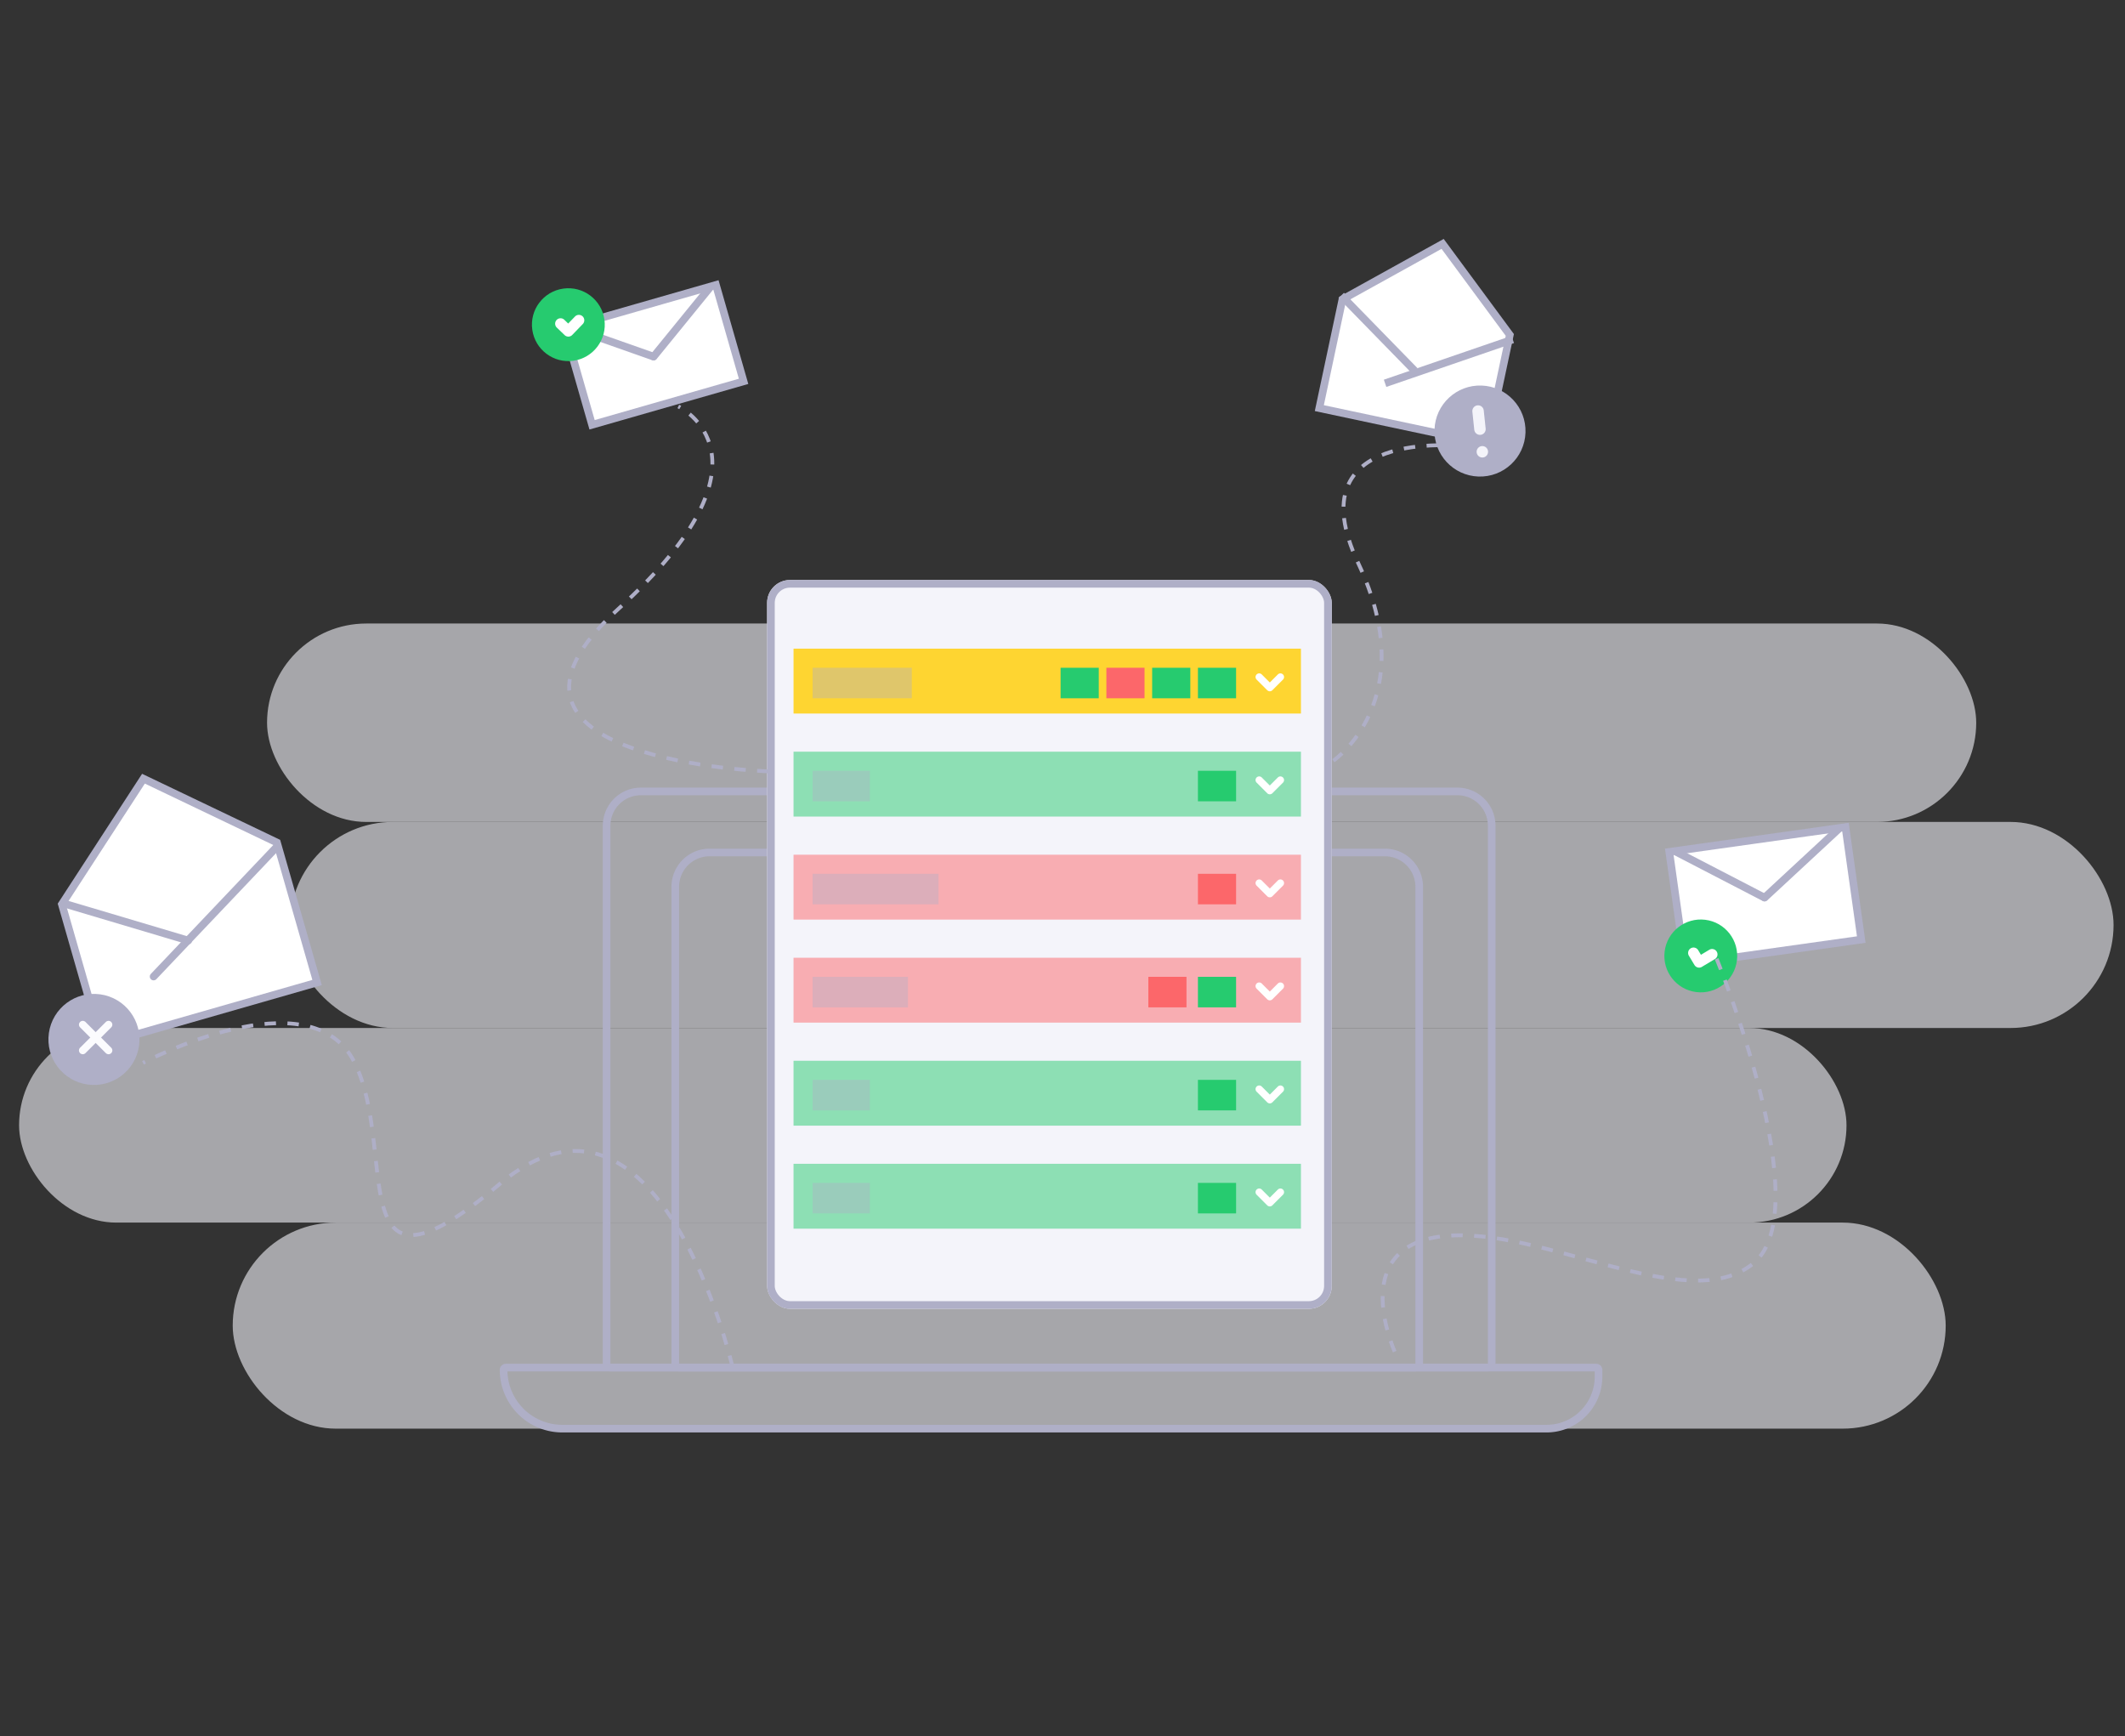 <svg xmlns="http://www.w3.org/2000/svg" xmlns:xlink="http://www.w3.org/1999/xlink" width="557" height="455" viewBox="0 0 557 455"><rect x="0" y="0" width="557" height="455" fill="#333333" stroke="none"/><defs><clipPath id="a"><rect width="557" height="455" opacity="0.09" fill="#fff" stroke="#707070" stroke-width="1" transform="translate(730 1200.592)"/></clipPath></defs><g transform="translate(-730 -1200.592)" clip-path="url(#a)"><g transform="translate(557.893 364.136)"><g transform="translate(177.346 999.681)" opacity="0.6"><rect width="448" height="52" rx="26" transform="translate(64.762 0.183)" fill="#f4f4fa"/><rect width="478" height="54" rx="27" transform="translate(70.762 52.183)" fill="#f4f4fa"/><rect width="479" height="51" rx="25.5" transform="translate(-0.238 106.183)" fill="#f4f4fa"/><rect width="449" height="54" rx="27" transform="translate(55.762 157.183)" fill="#f4f4fa"/></g><g transform="translate(215.941 879.517)"><g transform="translate(114.167 163.347)" fill="none" stroke="#afafc7" stroke-width="2"><path d="M10,0H224a10,10,0,0,1,10,10V153a0,0,0,0,1,0,0H0a0,0,0,0,1,0,0V10A10,10,0,0,1,10,0Z" stroke="none"/><path d="M10,1H224a9,9,0,0,1,9,9V151a1,1,0,0,1-1,1H2a1,1,0,0,1-1-1V10A9,9,0,0,1,10,1Z" fill="none"/></g><g transform="translate(132.167 179.347)" fill="none" stroke="#afafc7" stroke-width="2"><path d="M10,0H187a10,10,0,0,1,10,10V137a0,0,0,0,1,0,0H0a0,0,0,0,1,0,0V10A10,10,0,0,1,10,0Z" stroke="none"/><path d="M10,1H187a9,9,0,0,1,9,9V135a1,1,0,0,1-1,1H2a1,1,0,0,1-1-1V10A9,9,0,0,1,10,1Z" fill="none"/></g><g transform="translate(87.167 314.347)" fill="none" stroke="#afafc7" stroke-width="2"><path d="M0,0H289a0,0,0,0,1,0,0V2a16,16,0,0,1-16,16H18A18,18,0,0,1,0,0V0A0,0,0,0,1,0,0Z" stroke="none"/><path d="M1.593,1H287.407a.593.593,0,0,1,.593.593V3.37A13.63,13.63,0,0,1,274.37,17H16.407A15.407,15.407,0,0,1,1,1.593v0A.593.593,0,0,1,1.593,1Z" fill="none"/></g></g><g transform="translate(373.18 988.457)" fill="#f4f4fa" stroke="#afafc7" stroke-width="2"><rect width="148" height="190.999" rx="6" stroke="none"/><rect x="1" y="1" width="146" height="188.999" rx="5" fill="none"/></g><g transform="translate(0 7)"><path d="M0,0H133V17H0Z" transform="translate(380.107 999.456)" fill="#fed531"/><rect width="26" height="8" transform="translate(385.107 1004.456)" fill="#afafc7" opacity="0.39"/><rect width="10" height="8" transform="translate(450.107 1004.456)" fill="#26cb6f"/><rect width="10" height="8" transform="translate(474.107 1004.456)" fill="#26cb6f"/><rect width="10" height="8" transform="translate(486.107 1004.456)" fill="#26cb6f"/><rect width="10" height="8" transform="translate(462.107 1004.456)" fill="#fc676a"/><g transform="translate(508.192 909.281) rotate(90)"><path d="M100.707,3.568,97.915,6.36a.455.455,0,0,1-.643-.643l2.471-2.471L97.272.776a.455.455,0,0,1,.643-.643l2.792,2.792a.455.455,0,0,1,0,.643Z" transform="translate(0 0)" fill="#fff" stroke="#fff" stroke-width="1"/></g></g><g transform="translate(0 34)"><path d="M0,0H133V17H0Z" transform="translate(380.107 999.456)" fill="#26cb6f" opacity="0.5"/><rect width="15" height="8" transform="translate(385.107 1004.456)" fill="#afafc7" opacity="0.39"/><rect width="10" height="8" transform="translate(486.107 1004.456)" fill="#26cb6f"/><g transform="translate(508.192 909.281) rotate(90)"><path d="M100.707,3.568,97.915,6.36a.455.455,0,0,1-.643-.643l2.471-2.471L97.272.776a.455.455,0,0,1,.643-.643l2.792,2.792a.455.455,0,0,1,0,.643Z" transform="translate(0 0)" fill="#fff" stroke="#fff" stroke-width="1"/></g></g><g transform="translate(0 61)"><path d="M0,0H133V17H0Z" transform="translate(380.107 999.456)" fill="#fc676a" opacity="0.5"/><rect width="33" height="8" transform="translate(385.107 1004.456)" fill="#afafc7" opacity="0.39"/><rect width="10" height="8" transform="translate(486.107 1004.456)" fill="#fc676a"/><g transform="translate(508.192 909.281) rotate(90)"><path d="M100.707,3.568,97.915,6.36a.455.455,0,0,1-.643-.643l2.471-2.471L97.272.776a.455.455,0,0,1,.643-.643l2.792,2.792a.455.455,0,0,1,0,.643Z" transform="translate(0 0)" fill="#fff" stroke="#fff" stroke-width="1"/></g></g><g transform="translate(0 88)"><path d="M0,0H133V17H0Z" transform="translate(380.107 999.456)" fill="#fc676a" opacity="0.5"/><rect width="25" height="8" transform="translate(385.107 1004.456)" fill="#afafc7" opacity="0.39"/><rect width="10" height="8" transform="translate(486.107 1004.456)" fill="#26cb6f"/><rect width="10" height="8" transform="translate(473.107 1004.456)" fill="#fc676a"/><g transform="translate(508.192 909.281) rotate(90)"><path d="M100.707,3.568,97.915,6.36a.455.455,0,0,1-.643-.643l2.471-2.471L97.272.776a.455.455,0,0,1,.643-.643l2.792,2.792a.455.455,0,0,1,0,.643Z" transform="translate(0 0)" fill="#fff" stroke="#fff" stroke-width="1"/></g></g><g transform="translate(0 115)"><path d="M0,0H133V17H0Z" transform="translate(380.107 999.456)" fill="#26cb6f" opacity="0.5"/><rect width="15" height="8" transform="translate(385.107 1004.456)" fill="#afafc7" opacity="0.39"/><rect width="10" height="8" transform="translate(486.107 1004.456)" fill="#26cb6f"/><g transform="translate(508.192 909.281) rotate(90)"><path d="M100.707,3.568,97.915,6.36a.455.455,0,0,1-.643-.643l2.471-2.471L97.272.776a.455.455,0,0,1,.643-.643l2.792,2.792a.455.455,0,0,1,0,.643Z" transform="translate(0 0)" fill="#fff" stroke="#fff" stroke-width="1"/></g></g><g transform="translate(0 142)"><path d="M0,0H133V17H0Z" transform="translate(380.107 999.456)" fill="#26cb6f" opacity="0.5"/><rect width="15" height="8" transform="translate(385.107 1004.456)" fill="#afafc7" opacity="0.39"/><rect width="10" height="8" transform="translate(486.107 1004.456)" fill="#26cb6f"/><g transform="translate(508.192 909.281) rotate(90)"><path d="M100.707,3.568,97.915,6.36a.455.455,0,0,1-.643-.643l2.471-2.471L97.272.776a.455.455,0,0,1,.643-.643l2.792,2.792a.455.455,0,0,1,0,.643Z" transform="translate(0 0)" fill="#fff" stroke="#fff" stroke-width="1"/></g></g></g><g transform="translate(737.796 1243.244)"><g transform="translate(481.204 204.434) rotate(172)"><g transform="translate(0 0)" fill="#fff"><path d="M 47.632 30.76 L 25.56 30.76 L 1 30.76 L 1 1 L 47.632 1 L 47.632 30.76 Z" stroke="none"/><path d="M 46.632 29.76 L 46.632 2 L 2 2 L 2 29.76 L 25.56 29.76 L 46.632 29.76 M 48.632 31.76 L 25.56 31.76 L -1.405029252055101e-06 31.76 L -1.405029252055101e-06 3.248596158300643e-06 L 48.632 1.324859658780042e-05 L 48.632 31.76 Z" stroke="none" fill="#afafc7"/></g><path d="M0,15.014,21.572,0" transform="translate(2.983 15.414)" fill="#fff" stroke="#afafc7" stroke-linecap="round" stroke-width="2"/><path d="M21.086,14.978,0,0" transform="translate(24.628 15.45)" fill="#fff" stroke="#afafc7" stroke-linecap="round" stroke-width="2"/></g><g transform="translate(188.346 57.972) rotate(164)"><g transform="translate(0 0)" fill="#fff"><path d="M 42.311 27.285 L 22.764 27.285 L 1 27.285 L 1 1 L 42.311 1 L 42.311 27.285 Z" stroke="none"/><path d="M 41.311 26.285 L 41.311 2 L 2 2 L 2 26.285 L 22.764 26.285 L 41.311 26.285 M 43.311 28.285 L 22.764 28.285 L 4.119872869523533e-07 28.285 L 4.119872869523533e-07 1.213134783029091e-05 L 43.311 1.213134783029091e-05 L 43.311 28.285 Z" stroke="none" fill="#afafc7"/></g><path d="M0,13.371,19.212,0" transform="translate(2.657 13.727)" fill="#fff" stroke="#afafc7" stroke-linecap="round" stroke-width="2"/><path d="M18.779,13.339,0,0" transform="translate(21.934 13.759)" fill="#fff" stroke="#afafc7" stroke-linecap="round" stroke-width="2"/></g><g transform="translate(76.556 215.523) rotate(164)"><g transform="translate(0 0)" fill="#fff"><path d="M 30.023 64.892 L 1 39.16 L 1 1 L 59.652 1 L 59.652 39.154 L 30.023 64.892 Z" stroke="none"/><path d="M 30.03 63.561 L 58.652 38.698 L 58.652 2 L 2 2 L 2 38.71 L 30.03 63.561 M 30.017 66.222 L 1.248779312845727e-06 39.61 L -8.751220775593538e-06 1.450195304641966e-05 L 60.652 2.450195279379841e-05 L 60.652 39.61 L 30.017 66.222 Z" stroke="none" fill="#afafc7"/></g><line y1="23.864" x2="40.569" transform="translate(1.193 14.318)" fill="none" stroke="#afafc7" stroke-linecap="round" stroke-width="2"/><line x1="28.414" y1="18.154" transform="translate(30.426 20.881)" fill="none" stroke="#afafc7" stroke-linecap="round" stroke-width="2"/></g><g transform="matrix(-0.978, -0.208, 0.208, -0.978, 382.661, 74.822)"><g transform="translate(0 0)" fill="#fff"><path d="M 23.196 49.83 L 1 30.151 L 1 1 L 45.857 1 L 45.857 30.145 L 23.196 49.83 Z" stroke="none"/><path d="M 23.203 48.499 L 44.857 29.689 L 44.857 2 L 2 2 L 2 29.701 L 23.203 48.499 M 23.189 51.16 L -1.609130777069367e-05 30.6 L -6.091308478062274e-06 0 L 46.857 9.049560321727768e-05 L 46.857 30.6 L 23.189 51.16 Z" stroke="none" fill="#afafc7"/></g><line y1="18.209" x2="30.349" transform="translate(0 10.948)" fill="none" stroke="#afafc7" stroke-width="2"/><line x1="22.95" y1="15.3" transform="translate(23.428 15.779)" fill="none" stroke="#afafc7" stroke-width="2"/></g></g><g transform="translate(1165.167 1440.477)"><circle cx="9.546" cy="9.546" r="9.546" transform="translate(2.327 0) rotate(7)" fill="#26cb6f"/><path d="M3.424,5.646a1.413,1.413,0,0,1-1-.417l-2.006-2A1.418,1.418,0,0,1,2.421,1.218l1,1L5.23.415A1.419,1.419,0,0,1,7.237,2.422L4.428,5.229c-.017.018-.035.035-.053.052a1.417,1.417,0,0,1-.95.365Z" transform="translate(7.896 7.357) rotate(14)" fill="#fff"/></g><g transform="matrix(0.966, -0.259, 0.259, 0.966, 865.942, 1278.16)"><ellipse cx="9.546" cy="9.546" rx="9.546" ry="9.546" transform="translate(2.327 0) rotate(7)" fill="#26cb6f"/><path d="M3.424,5.646a1.413,1.413,0,0,1-1-.417l-2.006-2A1.418,1.418,0,1,1,2.421,1.218l1,1L5.23.415A1.419,1.419,0,0,1,7.237,2.422L4.428,5.229c-.017.018-.035.035-.053.052a1.418,1.418,0,0,1-.95.365Z" transform="translate(7.896 7.357) rotate(14)" fill="#fff"/></g><g transform="translate(1128.987 1328.77) rotate(-171)"><ellipse cx="11.932" cy="11.932" rx="11.932" ry="11.932" transform="translate(0 2.908) rotate(-7)" fill="#afafc7"/><g transform="translate(11.841 8.024)"><line x1="1.235" y1="4.61" transform="translate(1.544 5.763)" fill="none" stroke="#f4f4fa" stroke-linecap="round" stroke-width="3"/><line transform="translate(0 0)" fill="none" stroke="#f4f4fa" stroke-linecap="round" stroke-width="3"/></g></g><g transform="matrix(-0.966, -0.259, 0.259, -0.966, 1162.67, 1641.63)"><ellipse cx="11.932" cy="11.932" rx="11.932" ry="11.932" transform="translate(424.445 46.813) rotate(-7)" fill="#afafc7"/><line y1="2.471" x2="9.22" transform="translate(433.306 60.182) rotate(-45)" fill="none" stroke="#fbfbfe" stroke-linecap="round" stroke-width="2"/><line y1="2.47" x2="9.221" transform="translate(439.826 61.929) rotate(-135)" fill="none" stroke="#fbfbfe" stroke-linecap="round" stroke-width="2"/><path d="M32.438,122.088s-43.046-56.407-29.964-74.6S58.492,42.767,82.818,33.33,86.633,0,86.633,0" transform="translate(0 65.655)" fill="none" stroke="#afafc7" stroke-width="1" stroke-dasharray="3"/><path d="M-31.85,139.337S52.606,127.4,21.04,82.611s10.684-25.525,35.01-34.962S60.887-7.628,60.887-7.628" transform="translate(395.738 0) rotate(70)" fill="none" stroke="#afafc7" stroke-width="1" stroke-dasharray="3"/><path d="M0,71.382s26.542,10,46.121-24.344,40.626,4.543,40.626,4.543" transform="translate(209.981 236.291) rotate(110)" fill="none" stroke="#afafc7" stroke-width="1" stroke-dasharray="3"/><path d="M2,54.242S11.855-28.7,47.774,18.648,99.319,39,99.319,39" transform="translate(335.441 150.402) rotate(70)" fill="none" stroke="#afafc7" stroke-width="1" stroke-dasharray="3"/></g></g></svg>